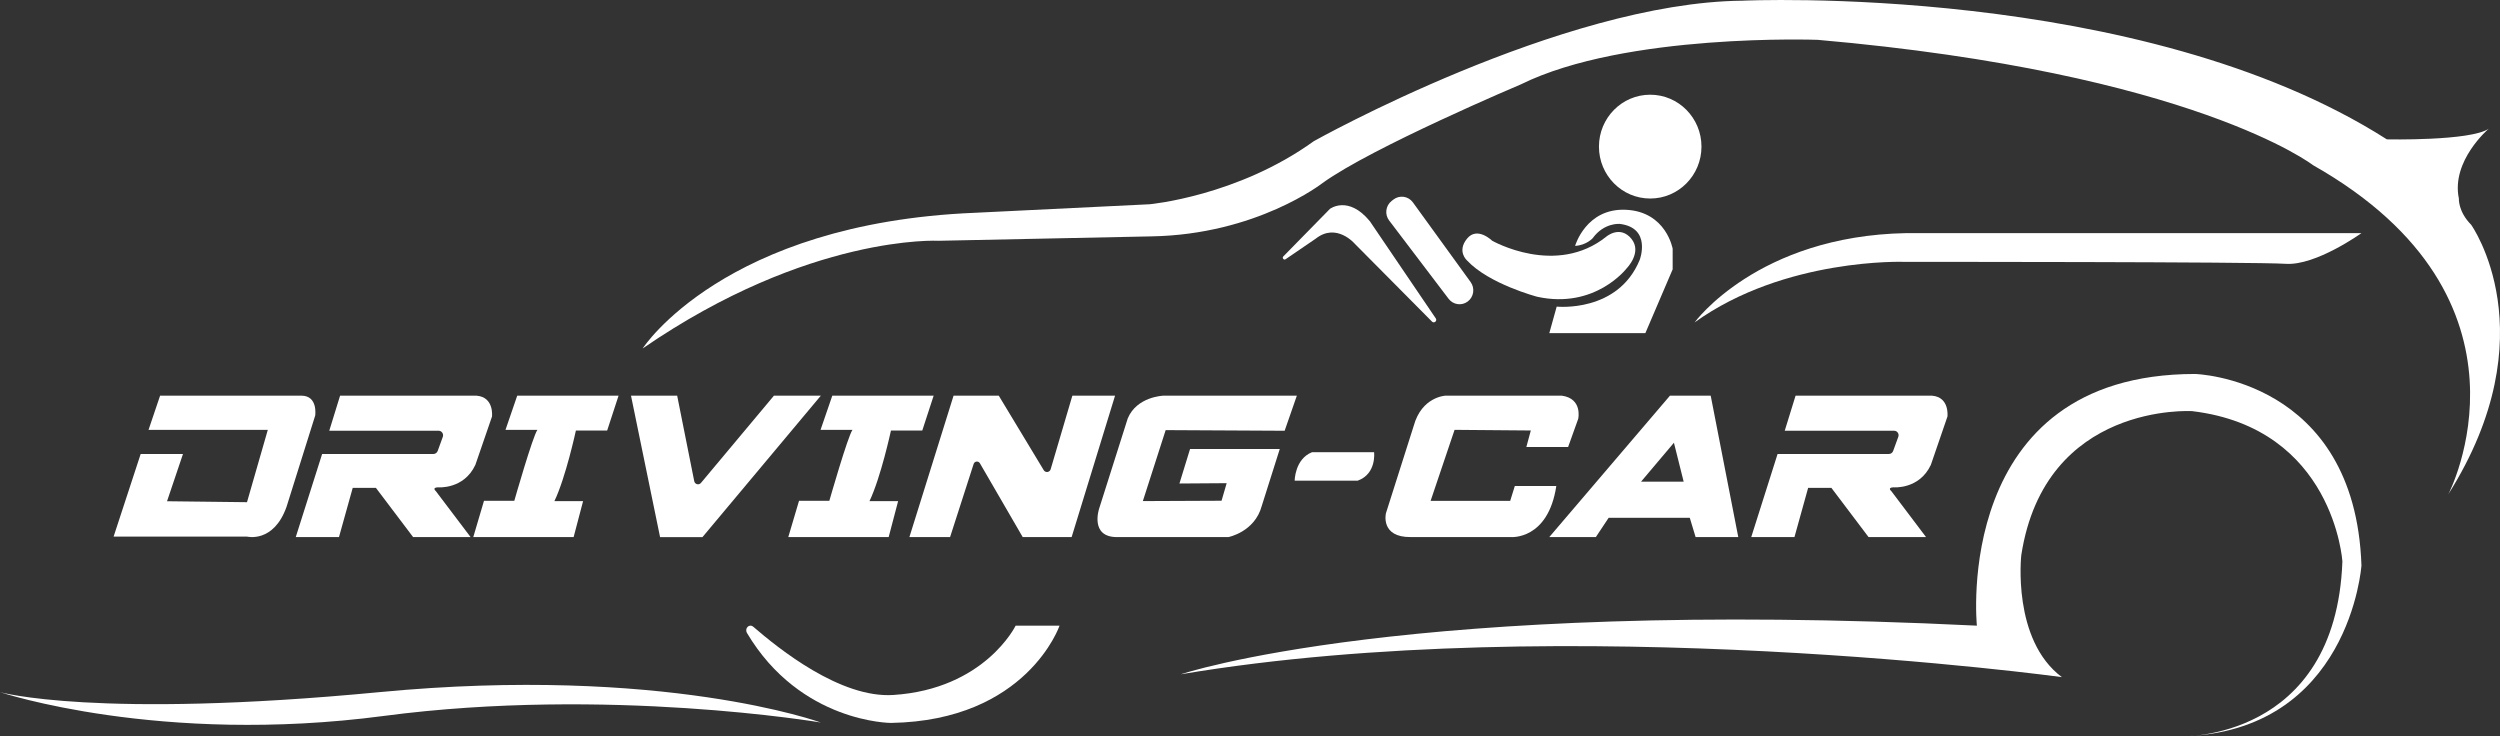 <svg xmlns="http://www.w3.org/2000/svg" width="129" height="38" viewBox="0 0 129 38" fill="none"><rect x="0" y="0" width="129" height="38" fill="#333333" stroke="none"/><path d="M0 35.714C0 35.714 4.937 37.112 19.581 35.714C34.225 34.317 42.356 37.282 42.356 37.282C42.356 37.282 31.357 35.419 19.799 36.943C8.242 38.469 0 35.714 0 35.714Z" fill="white"></path><path d="M38.545 32.662C38.405 32.424 38.662 32.164 38.872 32.343C40.182 33.473 43.366 36.038 46.095 35.861C50.816 35.553 52.406 32.286 52.406 32.286H54.672C54.672 32.286 52.992 37.185 45.977 37.303C45.977 37.303 41.302 37.303 38.544 32.662" fill="white"></path><path d="M76.991 12.419C76.991 12.419 80.294 14.307 82.903 12.197C82.903 12.197 83.601 11.614 84.178 12.318C84.756 13.023 83.931 13.851 83.931 13.851C83.931 13.851 82.312 15.969 79.317 15.312C79.317 15.312 76.825 14.655 75.696 13.437C75.696 13.437 75.166 12.974 75.696 12.318C76.225 11.661 76.991 12.419 76.991 12.419Z" fill="white"></path><path d="M81.274 12.691C81.274 12.691 81.834 10.724 83.907 10.825C85.978 10.928 86.309 12.835 86.309 12.835V13.898L84.9 17.191H79.944L80.325 15.821C80.325 15.821 83.489 16.157 84.612 13.402C84.612 13.402 85.235 11.758 83.58 11.553C83.58 11.553 82.769 11.478 82.18 12.294C82.18 12.294 81.85 12.658 81.274 12.687" fill="white"></path><path d="M87.796 7.566C87.796 9.045 86.614 10.244 85.151 10.244C83.689 10.244 82.506 9.047 82.506 7.566C82.506 6.085 83.69 4.887 85.151 4.887C86.612 4.887 87.796 6.086 87.796 7.566Z" fill="white"></path><path d="M60.926 34.794C60.926 34.794 72.621 30.842 102.007 32.284C102.007 32.284 100.692 19.299 113.265 19.297C113.265 19.297 121.521 19.518 121.851 29.178C121.851 29.178 121.255 37.801 112.533 37.999C112.533 37.999 120.526 38.246 120.868 28.969C120.868 28.969 120.428 22.095 113.119 21.215C113.119 21.215 105.518 20.729 104.298 28.649C104.298 28.649 103.81 33.015 106.394 34.94C106.394 34.94 80.858 31.439 60.926 34.794Z" fill="white"></path><path d="M33.166 17.974C33.166 17.974 37.343 11.512 50.302 10.98L59.319 10.54C59.319 10.54 63.85 10.129 67.794 7.284C67.794 7.284 80.57 0.126 89.905 0.036C89.905 0.036 110.431 -0.929 123.162 7.191C123.162 7.191 127.467 7.284 128.418 6.642C128.418 6.642 126.469 8.295 126.878 10.244C126.878 10.244 126.831 10.909 127.512 11.598C127.512 11.598 131.544 17.241 126.335 25.501C126.335 25.501 131.59 15.453 119.356 8.525C119.356 8.525 113.189 3.753 93.799 2.056C93.799 2.056 83.878 1.689 78.485 4.35C78.485 4.35 70.782 7.607 68.246 9.443C68.246 9.443 64.848 12.104 59.411 12.197L48.444 12.424C48.444 12.424 41.766 12.059 33.166 17.978" fill="white"></path><path d="M7.663 22.18H13.819L12.745 25.913L8.619 25.864L9.442 23.425H7.259L5.862 27.688H12.745C12.745 27.688 14.116 28.038 14.785 26.153L16.264 21.442C16.264 21.442 16.419 20.416 15.55 20.416H8.261L7.665 22.179L7.663 22.18Z" fill="white"></path><path d="M17.548 20.418L16.99 22.226H22.633C22.791 22.226 22.903 22.387 22.85 22.539L22.584 23.271C22.549 23.362 22.463 23.425 22.369 23.425H16.622L15.261 27.714H17.491L18.2 25.174H19.397L21.317 27.714H24.283L22.487 25.339C22.487 25.339 22.271 25.16 22.596 25.146C22.596 25.146 23.931 25.269 24.529 23.988L25.387 21.495C25.387 21.495 25.509 20.496 24.598 20.418H17.548Z" fill="white"></path><path d="M92.651 20.418L92.092 22.226H97.736C97.898 22.226 98.008 22.387 97.953 22.539L97.686 23.271C97.654 23.362 97.566 23.425 97.47 23.425H91.723L90.364 27.714H92.594L93.3 25.174H94.5L96.418 27.714H99.384L97.59 25.339C97.59 25.339 97.372 25.16 97.698 25.146C97.698 25.146 99.032 25.269 99.632 23.988L100.488 21.495C100.488 21.495 100.611 20.496 99.699 20.418H92.651Z" fill="white"></path><path d="M26.689 20.418H31.917L31.329 22.217H29.716C29.716 22.217 29.195 24.634 28.607 25.859H30.087L29.599 27.714H24.421L24.974 25.842H26.538C26.538 25.842 27.495 22.488 27.731 22.182H26.083L26.689 20.416V20.418Z" fill="white"></path><path d="M42.949 20.418H48.176L47.589 22.217H45.973C45.973 22.217 45.452 24.634 44.865 25.859H46.343L45.855 27.714H40.675L41.23 25.842H42.794C42.794 25.842 43.753 22.488 43.988 22.182H42.34L42.947 20.416L42.949 20.418Z" fill="white"></path><path d="M34.942 20.418L35.823 24.831C35.858 24.994 36.062 25.048 36.169 24.919L39.934 20.418H42.354L36.246 27.716H34.06L32.56 20.418H34.942Z" fill="white"></path><path d="M46.925 27.714L49.204 20.416H51.536L53.856 24.26C53.946 24.408 54.164 24.378 54.214 24.213L55.334 20.416H57.537L55.296 27.714H52.772L50.563 23.905C50.486 23.771 50.288 23.792 50.24 23.94L49.024 27.714H46.925Z" fill="white"></path><path d="M66.287 22.229L66.917 20.418H60.017C60.017 20.418 58.658 20.466 58.192 21.59L56.716 26.242C56.716 26.242 56.218 27.709 57.628 27.714H63.384C63.384 27.714 64.743 27.452 65.106 26.108L66.036 23.169H61.407L60.859 24.949L63.296 24.932L63.032 25.838L58.971 25.856L60.148 22.194L66.283 22.227L66.287 22.229Z" fill="white"></path><path d="M79.942 27.714L86.17 20.416H88.272L89.695 27.714H87.493L87.193 26.719H83.006L82.345 27.714H79.942ZM86.375 22.845L84.677 24.855H86.877L86.375 22.845Z" fill="white"></path><path d="M78.763 23.064H80.915L81.436 21.611C81.436 21.611 81.674 20.564 80.587 20.416H74.589C74.589 20.416 73.36 20.466 72.948 21.973L71.514 26.484C71.514 26.484 71.21 27.73 72.798 27.713H77.959C77.959 27.713 79.882 27.881 80.306 25.076H78.165L77.926 25.845H73.819L75.056 22.18L78.99 22.213L78.761 23.061L78.763 23.064Z" fill="white"></path><path d="M66.219 13.232L68.624 10.778C68.624 10.778 69.571 10.061 70.684 11.415L74.087 16.43C74.173 16.559 74.001 16.706 73.891 16.594L69.909 12.581C69.909 12.581 68.964 11.467 67.89 12.316L66.338 13.375C66.245 13.439 66.142 13.312 66.219 13.23" fill="white"></path><path d="M71.81 10.367L71.899 10.298C72.216 10.053 72.669 10.117 72.905 10.442L75.885 14.555C76.115 14.873 76.05 15.322 75.735 15.557C75.426 15.792 74.986 15.731 74.749 15.419L71.679 11.377C71.439 11.062 71.499 10.609 71.81 10.367Z" fill="white"></path><path d="M87.442 16.636C87.442 16.636 90.69 12.172 98.362 12.029H121.851C121.851 12.029 119.497 13.719 117.945 13.613C116.391 13.507 98.269 13.512 98.269 13.512C98.269 13.512 92.101 13.282 87.44 16.638" fill="white"></path><path d="M67.699 23.334H70.903C70.903 23.334 71.042 24.446 70.061 24.801H66.805C66.805 24.801 66.811 23.689 67.699 23.334Z" fill="white"></path></svg>